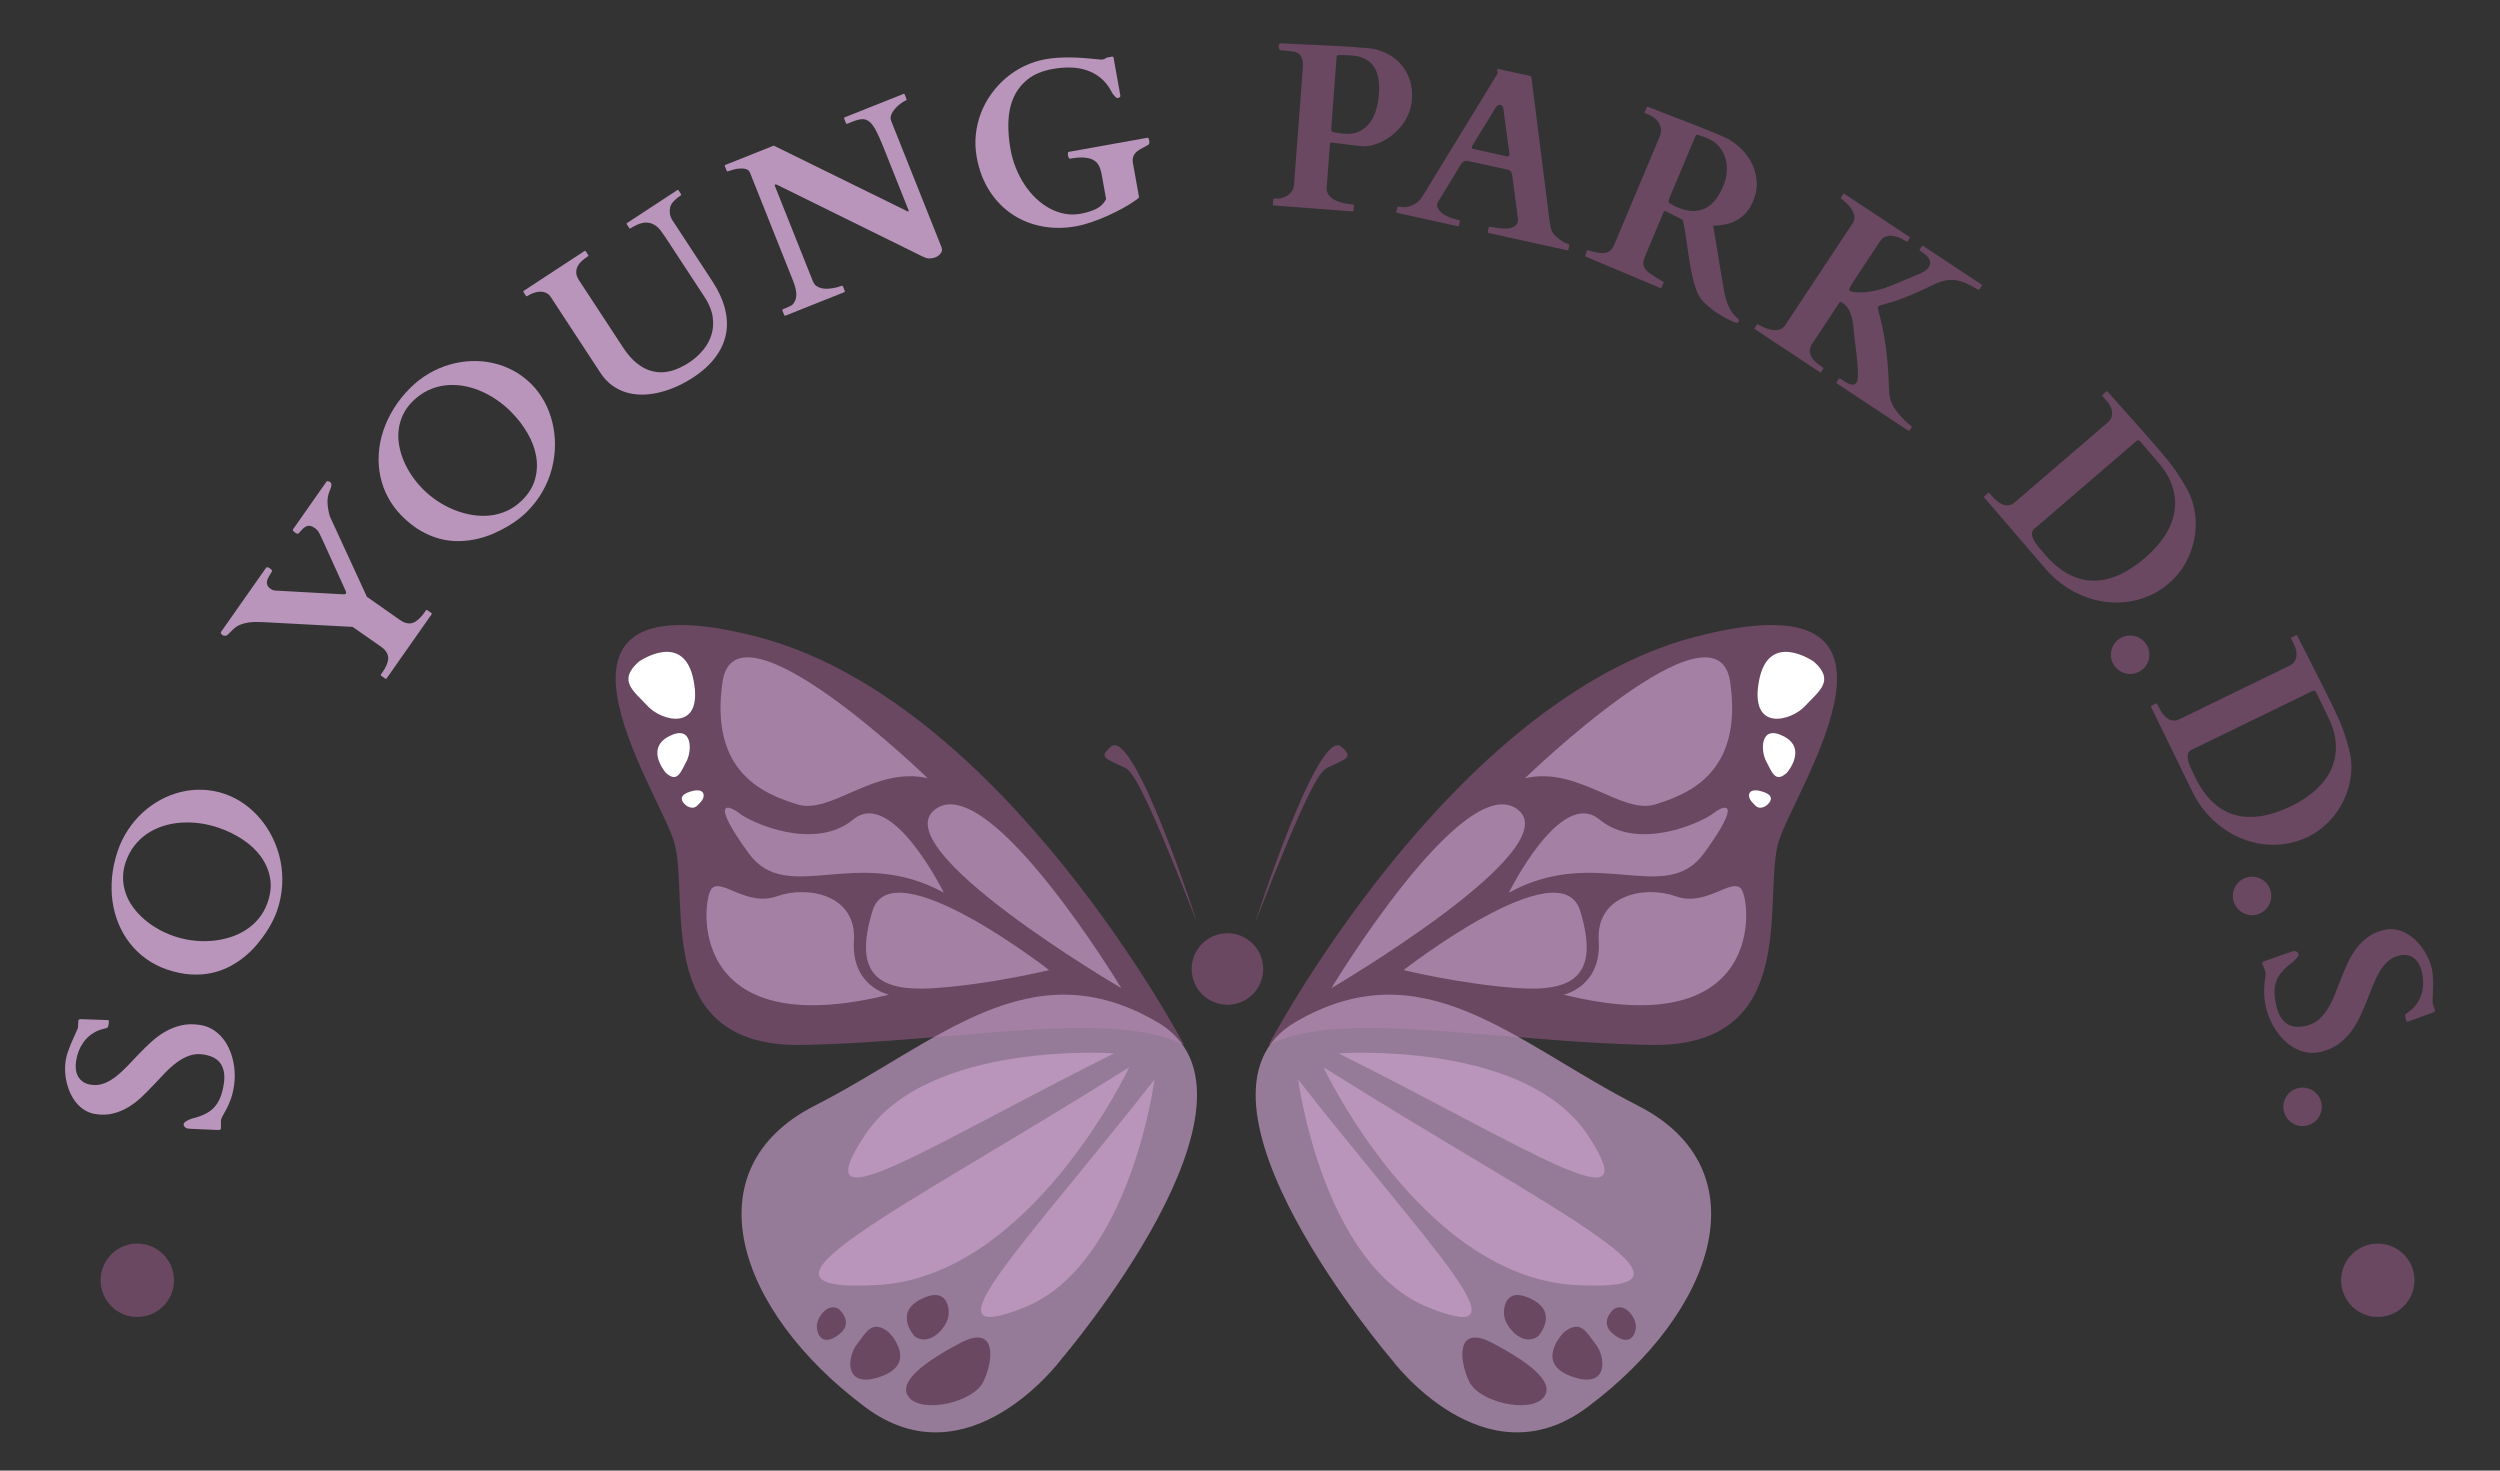 <?xml version="1.0" encoding="utf-8"?>
<!-- Generator: Adobe Illustrator 25.4.1, SVG Export Plug-In . SVG Version: 6.00 Build 0)  -->
<svg version="1.1" id="Layer_1" xmlns="http://www.w3.org/2000/svg" xmlns:xlink="http://www.w3.org/1999/xlink" x="0px" y="0px"
	 viewBox="0 0 1054.88 620.53" style="enable-background:new 0 0 1054.88 620.53;" xml:space="preserve">
<rect x="0" y="0" width="1054.88" height="620.53" fill="#333333" stroke="none"/>
<style type="text/css">
	.st0{fill:#B995BC;}
	.st1{fill:#6A4861;}
	.st2{fill:#3A2D3F;}
	.st3{fill:#AF6475;}
	.st4{fill:#FAC8C1;}
	.st5{fill:#FFFFFF;}
	.st6{opacity:0.74;fill:#B995BC;}
</style>
<g>
	<circle class="st1" cx="517.92" cy="408.87" r="15.09"/>
	<g>
		<path class="st1" d="M499.6,440.91c0,0-76.29-145.23-180.02-172.2c-103.74-26.97-42.53,63.28-35.27,86.1
			c7.26,22.82-10.37,87.14,53.94,86.1S469.03,425.34,499.6,440.91z"/>
		<path class="st6" d="M447.74,573.61c0,0-39,52.75-82.65,20.14c-54.73-40.89-73.61-100.56-21.38-127.18
			c52.24-26.62,90.55-66.92,144.67-35.26S447.74,573.61,447.74,573.61z"/>
		<path class="st6" d="M473.13,416.95c0,0-55.47-91.91-78.32-75.6C371.97,357.67,473.13,416.95,473.13,416.95z"/>
		<path class="st6" d="M442.67,409.33c0,0-66.35-51.66-74.51-25.01s2.18,34.26,26.11,32.63
			C418.2,415.32,442.67,409.33,442.67,409.33z"/>
		<path class="st6" d="M391.45,328.38c0,0-81.13-78.66-86.59-40.61s17.27,47.2,31.58,51.64S369.05,323.15,391.45,328.38z"/>
		<path class="st6" d="M398.24,376.68c0,0-21.83-44.43-38.2-30.9s-43.12,1.31-48.03-2.57c-4.91-3.88-12.55-5.84,3.82,16.73
			C332.2,382.53,361.19,356.26,398.24,376.68z"/>
		<path class="st6" d="M375.1,419.7c0,0-15.99-3.33-14.78-22.78c1.21-19.45-19.63-23.36-32.47-18.74
			c-12.84,4.62-23.5-7.98-27.62-3.13C296.11,379.9,289.15,440.92,375.1,419.7z"/>
		<path class="st1" d="M405.27,566.63c-13.81,7.23-27.42,16.5-21.57,23.16s26.82,1.92,31.13-6.59
			C419.15,574.68,421.03,558.38,405.27,566.63z"/>
		<path class="st1" d="M375.1,562.22c0,0,12.62,12.79-3.23,18.54c-15.85,5.76-14.49-8.11-10.43-13.33
			C365.5,562.22,367.89,556.42,375.1,562.22z"/>
		<path class="st1" d="M353.85,552.27c0,0,6.96,5.72,0,10.94c-6.96,5.22-9.2-0.29-9.2-3.62S348.88,549.53,353.85,552.27z"/>
		<path class="st1" d="M385.82,563.76c0,0-8.55-9.42,2.25-15.29c10.8-5.87,12.8,2.29,12.11,6.96
			C399.49,560.09,392.21,568.6,385.82,563.76z"/>
		<path class="st0" d="M487.13,455.55c0,0-10.22,78.11-54.84,96.08C387.68,569.6,431.79,526.15,487.13,455.55z"/>
		<path class="st0" d="M470.05,444.48c0,0-78.58-5.61-105.11,34.5C338.41,519.1,389.8,484.57,470.05,444.48z"/>
		<path class="st0" d="M476.49,450.31c0,0-41.54,88.41-106.4,91.91C305.23,545.72,378.62,511.85,476.49,450.31z"/>
		<path class="st5" d="M269.49,279.23c0,0,19.18-13.54,23.22,8.12s-13.56,16.94-19.41,10.6
			C267.44,291.6,260.48,287.28,269.49,279.23z"/>
		<path class="st5" d="M280.92,326.06c0,0-8.8-10.09,1.32-15.36c10.12-5.27,9.82,6.18,7.39,10.61
			C287.2,325.74,285.88,330.59,280.92,326.06z"/>
		<path class="st5" d="M289.94,340.17c0,0-5.77-3.86,1.11-6.08c6.88-2.23,6.52,2.3,4.82,4.08S293.21,341.88,289.94,340.17z"/>
	</g>
	<g>
		<path class="st1" d="M535.31,440.91c0,0,76.29-145.23,180.02-172.2c103.74-26.97,42.53,63.28,35.27,86.1
			c-7.26,22.82,10.37,87.14-53.94,86.1S565.88,425.34,535.31,440.91z"/>
		<path class="st6" d="M587.17,573.61c0,0,39,52.75,82.65,20.14c54.73-40.89,73.61-100.56,21.38-127.18
			c-52.24-26.62-90.55-66.92-144.67-35.26C492.41,462.96,587.17,573.61,587.17,573.61z"/>
		<path class="st6" d="M561.78,416.95c0,0,55.47-91.91,78.32-75.6C662.94,357.67,561.78,416.95,561.78,416.95z"/>
		<path class="st6" d="M592.24,409.33c0,0,66.35-51.66,74.51-25.01c8.16,26.65-2.18,34.26-26.11,32.63
			C616.71,415.32,592.24,409.33,592.24,409.33z"/>
		<path class="st6" d="M643.46,328.38c0,0,81.13-78.66,86.59-40.61c5.46,38.05-17.27,47.2-31.58,51.64S665.86,323.15,643.46,328.38z
			"/>
		<path class="st6" d="M636.67,376.68c0,0,21.83-44.43,38.2-30.9c16.37,13.54,43.12,1.31,48.03-2.57
			c4.91-3.88,12.55-5.84-3.82,16.73C702.71,382.53,673.72,356.26,636.67,376.68z"/>
		<path class="st6" d="M659.81,419.7c0,0,15.99-3.33,14.78-22.78c-1.21-19.45,19.63-23.36,32.47-18.74s23.5-7.98,27.62-3.13
			C738.8,379.9,745.76,440.92,659.81,419.7z"/>
		<path class="st1" d="M629.63,566.63c13.81,7.23,27.42,16.5,21.57,23.16s-26.82,1.92-31.13-6.59
			C615.76,574.68,613.88,558.38,629.63,566.63z"/>
		<path class="st1" d="M659.81,562.22c0,0-12.62,12.79,3.23,18.54c15.85,5.76,14.49-8.11,10.43-13.33
			C669.41,562.22,667.01,556.42,659.81,562.22z"/>
		<path class="st1" d="M681.06,552.27c0,0-6.96,5.72,0,10.94c6.96,5.22,9.2-0.29,9.2-3.62S686.03,549.53,681.06,552.27z"/>
		<path class="st1" d="M649.09,563.76c0,0,8.55-9.42-2.25-15.29c-10.8-5.87-12.8,2.29-12.11,6.96
			C635.41,560.09,642.7,568.6,649.09,563.76z"/>
		<path class="st0" d="M547.78,455.55c0,0,10.22,78.11,54.84,96.08C647.23,569.6,603.12,526.15,547.78,455.55z"/>
		<path class="st0" d="M564.86,444.48c0,0,78.58-5.61,105.11,34.5C696.5,519.1,645.11,484.57,564.86,444.48z"/>
		<path class="st0" d="M558.42,450.31c0,0,41.54,88.41,106.4,91.91C729.68,545.72,656.29,511.85,558.42,450.31z"/>
		<path class="st5" d="M765.42,279.23c0,0-19.18-13.54-23.22,8.12s13.56,16.94,19.41,10.6C767.47,291.6,774.43,287.28,765.42,279.23
			z"/>
		<path class="st5" d="M753.99,326.06c0,0,8.8-10.09-1.32-15.36c-10.12-5.27-9.82,6.18-7.39,10.61
			C747.71,325.74,749.03,330.59,753.99,326.06z"/>
		<path class="st5" d="M744.97,340.17c0,0,5.77-3.86-1.11-6.08c-6.88-2.23-6.52,2.3-4.82,4.08S741.7,341.88,744.97,340.17z"/>
	</g>
	<path class="st1" d="M529.62,389.27c0,0,26.56-82.61,36.33-74.23c5.61,4.82,1.89,5.02-6.04,9
		C556.69,325.66,551.32,333.75,529.62,389.27z"/>
	<path class="st1" d="M505.09,389.27c0,0-26.56-82.61-36.33-74.23c-5.61,4.82-1.89,5.02,6.04,9
		C478.02,325.66,483.39,333.75,505.09,389.27z"/>
	<g>
		<path class="st0" d="M93.23,476.19c-0.07,0.42-0.44,0.62-1.13,0.61c-3.06-0.12-5.44-0.22-7.13-0.29
			c-1.69-0.07-2.96-0.13-3.81-0.18c-0.84-0.05-1.39-0.09-1.63-0.11c-0.24-0.02-0.41-0.04-0.51-0.06c-0.35-0.06-0.71-0.28-1.08-0.66
			c-0.37-0.38-0.51-0.8-0.44-1.25c0.05-0.32,0.3-0.63,0.74-0.94c0.44-0.31,0.95-0.59,1.51-0.84c0.57-0.26,1.12-0.46,1.67-0.62
			c0.55-0.16,0.94-0.25,1.18-0.28c1.89-0.55,3.51-1.22,4.87-2.01c1.35-0.78,2.49-1.74,3.4-2.88c0.92-1.13,1.66-2.46,2.23-3.97
			c0.57-1.52,1.01-3.28,1.33-5.3c0.54-3.42,0.15-6.21-1.18-8.37c-1.33-2.16-3.8-3.53-7.41-4.1c-2.08-0.33-4.04-0.17-5.88,0.47
			c-1.84,0.64-3.6,1.59-5.29,2.83c-1.69,1.24-3.34,2.7-4.95,4.38c-1.61,1.68-3.24,3.4-4.9,5.17c-1.66,1.77-3.36,3.48-5.11,5.14
			c-1.75,1.66-3.63,3.08-5.62,4.27c-1.99,1.19-4.13,2.08-6.42,2.65c-2.29,0.57-4.77,0.65-7.46,0.22c-1.63-0.26-3.1-0.79-4.42-1.61
			c-1.31-0.81-2.47-1.81-3.46-2.98c-0.99-1.17-1.84-2.49-2.54-3.97c-0.7-1.47-1.24-3.01-1.63-4.61c-0.39-1.6-0.62-3.2-0.69-4.8
			c-0.07-1.6,0.01-3.14,0.24-4.61c0.19-1.18,0.48-2.36,0.88-3.52c0.4-1.17,0.83-2.31,1.3-3.43c0.47-1.12,0.97-2.25,1.49-3.38
			c0.52-1.13,1.02-2.25,1.49-3.35l0.21-3.21c0.04-0.29,0.19-0.45,0.45-0.49c0.25-0.04,0.48-0.06,0.67-0.07l11.49,0.39
			c0.16,0.03,0.24,0.25,0.24,0.68s-0.02,0.75-0.06,0.97c-0.03,0.19-0.1,0.48-0.21,0.85c-0.11,0.38-0.2,0.59-0.27,0.65
			c-0.11,0.08-0.33,0.17-0.66,0.26c-0.33,0.1-0.69,0.19-1.08,0.3c-0.39,0.1-0.8,0.21-1.21,0.33c-0.41,0.12-0.78,0.25-1.09,0.39
			c-2.61,1.16-4.69,2.85-6.23,5.06c-1.55,2.21-2.55,4.76-3,7.64c-0.2,1.25-0.24,2.44-0.12,3.57c0.12,1.13,0.42,2.15,0.92,3.05
			c0.5,0.9,1.19,1.65,2.08,2.27c0.89,0.62,2,1.03,3.34,1.24c1.95,0.31,3.79,0.13,5.52-0.53c1.73-0.66,3.4-1.63,5.03-2.89
			c1.63-1.27,3.25-2.75,4.86-4.44c1.61-1.69,3.25-3.42,4.92-5.17c1.67-1.75,3.42-3.46,5.26-5.12c1.84-1.66,3.8-3.09,5.89-4.28
			c2.09-1.19,4.34-2.06,6.76-2.62c2.41-0.55,5.05-0.6,7.89-0.15c1.89,0.3,3.59,0.9,5.12,1.82c1.53,0.91,2.87,2.03,4.02,3.36
			c1.15,1.33,2.12,2.83,2.9,4.49c0.79,1.67,1.39,3.41,1.8,5.23c0.42,1.82,0.66,3.66,0.72,5.52c0.07,1.86-0.04,3.66-0.31,5.38
			c-0.34,2.18-0.8,4.04-1.38,5.61c-0.58,1.56-1.15,2.9-1.74,4c-0.58,1.1-1.1,2.03-1.55,2.78c-0.44,0.75-0.71,1.4-0.8,1.94
			c-0.03,0.19-0.04,0.34-0.02,0.44L93.23,476.19z"/>
		<path class="st0" d="M116.88,384.37c-0.37,1.07-0.92,2.38-1.66,3.92c-0.74,1.54-1.68,3.19-2.82,4.93
			c-1.15,1.75-2.48,3.52-3.99,5.33c-1.51,1.81-3.23,3.5-5.16,5.08c-1.93,1.58-4.05,2.98-6.37,4.2c-2.32,1.22-4.84,2.13-7.56,2.72
			c-2.72,0.59-5.66,0.8-8.81,0.62c-3.16-0.18-6.53-0.88-10.11-2.11c-3.19-1.09-6.08-2.58-8.69-4.45c-2.61-1.87-4.89-4.05-6.84-6.53
			c-1.95-2.48-3.56-5.23-4.82-8.25c-1.26-3.02-2.12-6.19-2.58-9.54c-0.46-3.34-0.52-6.82-0.17-10.43c0.35-3.61,1.16-7.25,2.42-10.93
			c1.09-3.18,2.54-6.13,4.35-8.85c1.81-2.72,3.87-5.13,6.18-7.25c2.32-2.11,4.84-3.91,7.57-5.38c2.73-1.48,5.59-2.57,8.58-3.29
			c2.99-0.72,6.04-1.02,9.17-0.91c3.13,0.12,6.22,0.7,9.28,1.75c2.88,0.99,5.59,2.38,8.14,4.18c2.55,1.8,4.85,3.92,6.9,6.37
			c2.05,2.45,3.8,5.16,5.24,8.14s2.51,6.12,3.2,9.44c0.69,3.32,0.93,6.77,0.73,10.37C118.86,377.11,118.13,380.72,116.88,384.37z
			 M73.34,394.99c2.48,0.85,5.05,1.45,7.7,1.8c2.65,0.35,5.3,0.42,7.93,0.23c2.63-0.19,5.2-0.66,7.7-1.41
			c2.5-0.75,4.81-1.79,6.92-3.12c2.11-1.33,3.98-2.97,5.59-4.93c1.62-1.96,2.88-4.26,3.78-6.89c1.27-3.7,1.59-7.19,0.95-10.46
			c-0.64-3.27-1.95-6.24-3.94-8.93c-1.99-2.69-4.52-5.05-7.61-7.08c-3.08-2.03-6.43-3.67-10.05-4.91c-2.63-0.9-5.3-1.54-8-1.9
			c-2.7-0.36-5.36-0.45-7.97-0.27c-2.61,0.18-5.12,0.65-7.52,1.42c-2.4,0.77-4.63,1.84-6.67,3.2c-2.04,1.37-3.84,3.04-5.4,5.03
			c-1.55,1.98-2.78,4.29-3.69,6.92c-0.81,2.36-1.19,4.66-1.14,6.9c0.05,2.24,0.44,4.38,1.16,6.43s1.75,3.98,3.09,5.81
			c1.34,1.83,2.9,3.51,4.66,5.04c1.77,1.53,3.72,2.9,5.85,4.11C68.83,393.2,71.04,394.2,73.34,394.99z"/>
		<path class="st0" d="M149,264.66c-0.16-0.11-0.32-0.17-0.48-0.16l-37.41-1.99c-1.03-0.05-2.09-0.08-3.18-0.07
			c-1.09,0.01-2.18,0.09-3.27,0.26c-1.09,0.17-2.13,0.44-3.13,0.83c-1,0.39-1.9,0.93-2.71,1.63c-0.12,0.12-0.31,0.29-0.59,0.54
			c-0.27,0.25-0.54,0.51-0.82,0.79c-0.28,0.28-0.54,0.55-0.8,0.8c-0.26,0.26-0.45,0.44-0.57,0.55c-0.21,0.25-0.55,0.38-1.03,0.41
			c-0.47,0.02-0.83-0.05-1.07-0.22c-0.05-0.04-0.14-0.11-0.26-0.22c-0.12-0.11-0.23-0.22-0.32-0.34c-0.09-0.12-0.16-0.26-0.19-0.4
			c-0.04-0.14-0.01-0.28,0.08-0.42l18.95-26.99c0.21-0.29,0.47-0.38,0.79-0.28c0.32,0.11,0.59,0.23,0.8,0.38
			c0.27,0.19,0.53,0.4,0.79,0.65c0.26,0.24,0.3,0.5,0.12,0.76c-0.45,0.75-0.87,1.47-1.27,2.14c-0.39,0.67-0.65,1.3-0.77,1.89
			s-0.07,1.16,0.14,1.7c0.21,0.54,0.67,1.07,1.39,1.57c0.63,0.45,1.32,0.69,2.04,0.72l27.99,1.55c0.66,0.03,1.07,0.03,1.24,0.01
			c0.17-0.02,0.33-0.13,0.48-0.35c0.13-0.18,0.14-0.42,0.03-0.72c-0.11-0.29-0.26-0.67-0.46-1.12l-9.53-20.99
			c-0.35-0.8-0.76-1.65-1.23-2.56c-0.47-0.9-1.09-1.63-1.86-2.17c-0.74-0.52-1.4-0.84-1.98-0.94c-0.58-0.11-1.12-0.05-1.64,0.18
			c-0.52,0.23-1.03,0.59-1.53,1.09c-0.51,0.49-1.06,1.09-1.66,1.77c-0.23,0.27-0.51,0.33-0.84,0.18c-0.33-0.15-0.61-0.31-0.85-0.48
			c-0.18-0.13-0.39-0.33-0.63-0.59c-0.23-0.26-0.24-0.55-0.01-0.87l14.04-19.99c0.15-0.21,0.41-0.25,0.77-0.12s0.61,0.25,0.74,0.34
			c0.26,0.19,0.43,0.43,0.49,0.73c0.07,0.3,0.07,0.62,0.01,0.96c-0.06,0.34-0.15,0.67-0.28,0.99c-0.13,0.33-0.25,0.63-0.37,0.9
			c-0.64,1.53-0.96,3.01-0.96,4.46c0,1.44,0.17,2.98,0.53,4.61c0.04,0.23,0.12,0.57,0.23,1.02c0.12,0.46,0.19,0.72,0.22,0.78
			l15.63,33.94l14.03,9.85c1.59,1.12,3.11,1.57,4.56,1.36c1.45-0.21,3.02-1.28,4.7-3.23c0.23-0.27,0.51-0.63,0.82-1.09
			c0.32-0.45,0.59-0.83,0.81-1.15c0.09-0.13,0.19-0.19,0.3-0.18c0.11,0.02,0.19,0.04,0.24,0.08l1.75,1.23
			c0.05,0.04,0.11,0.1,0.16,0.2c0.05,0.1,0.03,0.21-0.06,0.34l-19,27.06c-0.09,0.13-0.19,0.19-0.3,0.17
			c-0.11-0.02-0.19-0.04-0.24-0.08l-1.75-1.23c-0.05-0.04-0.11-0.1-0.16-0.2c-0.05-0.09-0.03-0.21,0.06-0.34
			c0.21-0.29,0.47-0.67,0.79-1.13c0.33-0.46,0.58-0.85,0.76-1.16c1.26-2.24,1.74-4.08,1.44-5.52c-0.3-1.43-1.24-2.71-2.83-3.83
			L149,264.66z"/>
		<path class="st0" d="M222.19,216.1c-0.8,0.8-1.88,1.73-3.22,2.79c-1.34,1.06-2.92,2.12-4.72,3.18c-1.8,1.06-3.78,2.07-5.93,3.02
			c-2.16,0.95-4.45,1.71-6.88,2.28c-2.43,0.57-4.95,0.88-7.58,0.95c-2.62,0.07-5.28-0.23-7.98-0.9c-2.7-0.67-5.42-1.79-8.18-3.34
			c-2.75-1.55-5.46-3.68-8.13-6.36c-2.37-2.39-4.31-5-5.83-7.83s-2.6-5.79-3.25-8.89c-0.65-3.09-0.88-6.27-0.67-9.53
			c0.21-3.26,0.84-6.49,1.9-9.69c1.07-3.2,2.55-6.34,4.46-9.43c1.91-3.08,4.24-5.99,7-8.73c2.39-2.37,4.99-4.38,7.82-6.02
			c2.82-1.64,5.74-2.89,8.75-3.76c3.01-0.87,6.07-1.37,9.17-1.48c3.1-0.12,6.15,0.16,9.15,0.84c3,0.67,5.87,1.75,8.63,3.24
			c2.75,1.49,5.27,3.38,7.55,5.67c2.14,2.16,3.96,4.61,5.45,7.35c1.49,2.74,2.61,5.66,3.37,8.77s1.12,6.31,1.1,9.62
			c-0.02,3.31-0.46,6.6-1.3,9.89c-0.85,3.28-2.16,6.49-3.93,9.62C227.18,210.47,224.92,213.39,222.19,216.1z M178.44,206.38
			c1.85,1.86,3.89,3.53,6.11,5.02c2.23,1.48,4.56,2.72,7.01,3.71c2.45,0.99,4.96,1.71,7.53,2.14c2.57,0.43,5.1,0.52,7.59,0.27
			c2.49-0.26,4.88-0.9,7.2-1.95c2.31-1.05,4.46-2.55,6.44-4.51c2.78-2.76,4.6-5.75,5.47-8.96c0.87-3.21,1.01-6.46,0.41-9.75
			c-0.59-3.29-1.83-6.52-3.69-9.71c-1.86-3.19-4.15-6.14-6.84-8.85c-1.96-1.98-4.07-3.72-6.33-5.24s-4.6-2.78-7.03-3.77
			c-2.42-0.99-4.88-1.68-7.38-2.05c-2.49-0.37-4.96-0.4-7.4-0.08c-2.44,0.32-4.79,1.03-7.06,2.12c-2.27,1.09-4.39,2.62-6.37,4.58
			c-1.77,1.76-3.12,3.65-4.07,5.69c-0.95,2.04-1.55,4.13-1.81,6.28c-0.26,2.15-0.19,4.34,0.2,6.58s1.04,4.43,1.95,6.58
			c0.91,2.15,2.05,4.25,3.43,6.28C175.19,202.78,176.73,204.65,178.44,206.38z"/>
		<path class="st0" d="M230.52,123.63c-0.77-0.37-1.59-0.55-2.48-0.55c-0.89,0-1.81,0.16-2.76,0.48c-0.95,0.32-1.89,0.78-2.81,1.38
			c-0.22,0.14-0.4,0.11-0.54-0.11l-1.04-1.58c-0.14-0.22-0.12-0.39,0.07-0.51l25.67-16.82c0.14-0.09,0.25-0.11,0.34-0.05
			c0.09,0.05,0.16,0.11,0.19,0.16l1.04,1.58c0.03,0.06,0.06,0.14,0.07,0.24c0.01,0.11-0.05,0.21-0.18,0.29
			c-0.81,0.53-1.61,1.13-2.39,1.8c-0.78,0.67-1.41,1.43-1.88,2.28c-0.47,0.85-0.69,1.78-0.67,2.79c0.02,1.01,0.43,2.13,1.23,3.34
			l18.66,28.47c3.55,5.42,7.68,8.7,12.38,9.86c4.7,1.15,9.8-0.07,15.3-3.67c2.28-1.49,4.25-3.24,5.91-5.24
			c1.67-2,2.87-4.19,3.59-6.57c0.73-2.37,0.89-4.9,0.49-7.58c-0.4-2.68-1.53-5.44-3.4-8.28l-16.53-25.23
			c-0.6-0.92-1.26-1.85-1.96-2.78c-0.71-0.93-1.53-1.7-2.48-2.32c-0.95-0.62-2.04-0.98-3.26-1.08c-1.23-0.1-2.67,0.21-4.32,0.94
			c-0.75,0.34-1.35,0.64-1.81,0.92c-0.46,0.28-0.75,0.46-0.89,0.55c-0.22,0.14-0.4,0.11-0.54-0.11l-1.04-1.58
			c-0.14-0.22-0.11-0.4,0.11-0.54l21.2-13.89c0.13-0.09,0.25-0.11,0.34-0.05c0.09,0.06,0.16,0.11,0.19,0.16l1.04,1.59
			c0.04,0.05,0.05,0.14,0.05,0.26c0,0.12-0.06,0.21-0.16,0.28c-0.97,0.64-1.79,1.28-2.43,1.91c-0.65,0.64-1.11,1.16-1.38,1.57
			c-0.34,0.49-0.57,1.06-0.69,1.7c-0.12,0.64-0.17,1.27-0.13,1.88c0.03,0.62,0.14,1.2,0.32,1.77c0.17,0.56,0.38,1.02,0.61,1.37
			l17.03,26c2.5,3.82,4.25,7.58,5.25,11.28c0.99,3.7,1.18,7.28,0.56,10.73c-0.63,3.45-2.09,6.75-4.4,9.91
			c-2.31,3.16-5.5,6.07-9.59,8.75c-1.95,1.28-4.06,2.45-6.33,3.5c-2.27,1.06-4.59,1.91-6.98,2.54c-2.39,0.64-4.79,1.01-7.19,1.12
			c-2.41,0.11-4.73-0.13-6.97-0.72c-2.24-0.58-4.35-1.56-6.33-2.93s-3.75-3.24-5.29-5.59l-20.89-31.89
			C231.93,124.57,231.29,124,230.52,123.63z"/>
		<path class="st0" d="M331.14,133.17c-0.12-0.04-0.2-0.1-0.23-0.19l-0.79-1.98c-0.1-0.24-0.02-0.41,0.22-0.51
			c0.33-0.13,0.71-0.28,1.13-0.45c0.42-0.17,0.83-0.35,1.22-0.54c0.39-0.19,0.75-0.37,1.07-0.53c0.32-0.16,0.55-0.32,0.69-0.49
			c0.61-0.66,1.03-1.39,1.27-2.18c0.24-0.79,0.33-1.63,0.28-2.51c-0.06-0.88-0.23-1.81-0.51-2.78c-0.28-0.97-0.63-1.98-1.05-3.03
			l-17.96-45.06c-0.32-0.81-0.91-1.34-1.75-1.58c-0.84-0.24-1.75-0.31-2.71-0.23c-0.96,0.09-1.9,0.26-2.82,0.52
			c-0.92,0.26-1.61,0.48-2.06,0.66c-0.15,0.06-0.27,0.06-0.35-0.02c-0.08-0.07-0.13-0.14-0.16-0.2l-0.79-1.98
			c-0.02-0.06-0.03-0.14-0.02-0.25c0.01-0.11,0.09-0.19,0.24-0.25l20.43-8.14l56.04,27.54c0.21,0.09,0.36,0.16,0.45,0.21
			c0.09,0.05,0.18,0.06,0.27,0.02c0.12-0.05,0.18-0.12,0.17-0.22c-0.01-0.1-0.03-0.2-0.06-0.29l-10.68-26.8
			c-1.19-2.98-2.24-5.32-3.16-7.02c-0.92-1.7-1.86-2.92-2.81-3.64c-0.95-0.72-1.96-1.04-3.05-0.96c-1.08,0.08-2.38,0.42-3.88,1.02
			l-2.3,0.92c-0.15,0.06-0.27,0.05-0.35-0.02c-0.08-0.07-0.13-0.14-0.16-0.2l-0.79-1.99c-0.02-0.06-0.03-0.14-0.02-0.25
			c0.01-0.11,0.09-0.19,0.24-0.25l24.81-9.89c0.18-0.07,0.3-0.07,0.37,0.01c0.07,0.08,0.11,0.15,0.14,0.21l0.79,1.98
			c0.02,0.06,0.03,0.14,0.02,0.25c-0.01,0.11-0.09,0.19-0.24,0.25c-0.6,0.24-1.33,0.67-2.18,1.29c-0.85,0.62-1.64,1.33-2.36,2.14
			c-0.72,0.81-1.28,1.68-1.66,2.6c-0.38,0.92-0.41,1.8-0.07,2.64l21.27,53.37c0.2,0.51,0.25,0.99,0.15,1.43
			c-0.1,0.44-0.3,0.84-0.59,1.2c-0.29,0.36-0.64,0.68-1.03,0.96c-0.39,0.28-0.77,0.49-1.13,0.63c-0.6,0.24-1.35,0.39-2.25,0.45
			s-1.91-0.19-3.04-0.75l-61.41-30.26c-0.29-0.13-0.49-0.19-0.6-0.2c-0.11-0.01-0.24,0.02-0.39,0.08c-0.15,0.06-0.17,0.24-0.05,0.54
			l16.06,40.28c0.34,0.84,0.83,1.49,1.48,1.94c0.65,0.46,1.38,0.78,2.19,0.96c0.8,0.18,1.64,0.25,2.51,0.2
			c0.87-0.05,1.7-0.15,2.5-0.29c0.8-0.14,1.5-0.31,2.1-0.5c0.6-0.19,1.06-0.34,1.36-0.46c0.15-0.06,0.28-0.04,0.39,0.06
			c0.05,0.05,0.09,0.1,0.12,0.16l0.79,1.99c0.02,0.06,0.03,0.14,0.02,0.25s-0.09,0.19-0.24,0.25l-24.81,9.89
			C331.35,133.21,331.26,133.21,331.14,133.17z"/>
		<path class="st0" d="M412.12,66.27c-0.58-3.22-0.7-6.39-0.37-9.5c0.33-3.12,1.04-6.12,2.13-8.99c1.09-2.88,2.54-5.57,4.35-8.08
			c1.8-2.51,3.87-4.77,6.21-6.77c2.34-2,4.92-3.68,7.75-5.04c2.83-1.36,5.82-2.33,8.98-2.9c1.69-0.3,3.43-0.51,5.22-0.62
			c1.79-0.11,3.55-0.15,5.28-0.13c1.73,0.02,3.38,0.08,4.94,0.2c1.57,0.11,2.94,0.23,4.13,0.34c1.19,0.12,2.16,0.21,2.91,0.29
			c0.75,0.08,1.18,0.11,1.28,0.09l0.57-0.1c0.26-0.04,0.45-0.11,0.59-0.18c0.13-0.07,0.25-0.15,0.35-0.24
			c0.1-0.08,0.21-0.16,0.33-0.23c0.12-0.07,0.31-0.13,0.56-0.17l1.91-0.34c0.06-0.01,0.17-0.01,0.32,0.02
			c0.15,0.02,0.25,0.16,0.3,0.41l2.86,15.92c0.06,0.35-0.05,0.62-0.33,0.8c-0.28,0.18-0.53,0.29-0.75,0.33
			c-0.29,0.02-0.58-0.09-0.85-0.34c-0.28-0.25-0.54-0.53-0.79-0.84c-0.26-0.32-0.47-0.62-0.66-0.92c-0.18-0.29-0.31-0.52-0.37-0.67
			c-1.24-2.34-2.74-4.24-4.5-5.68c-1.76-1.44-3.71-2.53-5.87-3.26c-2.15-0.73-4.45-1.13-6.87-1.18c-2.43-0.06-4.93,0.15-7.51,0.61
			c-4.43,0.79-7.98,2.27-10.65,4.43c-2.67,2.16-4.66,4.77-5.97,7.83c-1.31,3.06-2.01,6.46-2.12,10.17
			c-0.11,3.72,0.2,7.55,0.91,11.51c0.49,2.71,1.24,5.32,2.25,7.84c1.01,2.52,2.23,4.86,3.65,7.02c1.42,2.16,3.03,4.09,4.82,5.79
			c1.79,1.7,3.69,3.1,5.71,4.2c2.02,1.1,4.13,1.86,6.33,2.29c2.2,0.43,4.44,0.43,6.74,0.02c2.58-0.46,4.8-1.15,6.66-2.06
			c1.86-0.91,3.25-2.29,4.17-4.13l-1.9-10.56c-0.25-1.37-0.63-2.56-1.16-3.57c-0.53-1.01-1.3-1.8-2.33-2.37
			c-1.02-0.57-2.33-0.91-3.93-1.02c-1.6-0.11-3.59,0.05-5.98,0.48c-0.19,0.03-0.36-0.12-0.51-0.48c-0.15-0.35-0.24-0.65-0.29-0.91
			c-0.03-0.16-0.04-0.44-0.03-0.83s0.11-0.61,0.3-0.65l33.27-5.97c0.26-0.05,0.44,0.11,0.55,0.47c0.11,0.36,0.19,0.63,0.22,0.82
			c0.03,0.16,0.04,0.42,0.04,0.78c0,0.36-0.1,0.63-0.3,0.79c-0.8,0.51-1.63,0.97-2.49,1.39c-0.86,0.42-1.64,0.9-2.33,1.45
			c-0.69,0.55-1.22,1.23-1.58,2.04c-0.37,0.8-0.44,1.83-0.21,3.07l2.51,13.96c0.04,0.26-0.02,0.48-0.2,0.68
			c-0.18,0.2-0.47,0.43-0.88,0.7c-1.63,1.18-3.51,2.36-5.63,3.53c-2.13,1.17-4.33,2.27-6.61,3.29s-4.57,1.91-6.87,2.69
			c-2.29,0.77-4.41,1.34-6.36,1.69c-4.94,0.89-9.71,0.9-14.3,0.03c-4.6-0.87-8.78-2.55-12.55-5.05c-3.77-2.5-6.98-5.78-9.61-9.84
			C414.92,76.53,413.11,71.75,412.12,66.27z"/>
		<path class="st1" d="M537.44,86.7c-0.26-0.02-0.37-0.19-0.35-0.51l0.15-2.03c0-0.03,0.02-0.1,0.06-0.22
			c0.04-0.11,0.16-0.16,0.35-0.14c1.1,0.08,2.14,0,3.11-0.25c0.98-0.25,1.84-0.62,2.59-1.12c0.75-0.5,1.37-1.12,1.84-1.86
			c0.48-0.74,0.75-1.57,0.82-2.47l3.7-49.2c0.12-1.61,0.06-2.89-0.2-3.84s-0.68-1.67-1.27-2.19c-0.59-0.52-1.36-0.87-2.31-1.05
			c-0.94-0.18-2.05-0.32-3.3-0.42l-2.18-0.16c-0.36-0.03-0.6-0.25-0.73-0.66c-0.13-0.42-0.18-0.77-0.16-1.06
			c0.01-0.16,0.06-0.4,0.15-0.72c0.09-0.32,0.28-0.5,0.58-0.54c0.03,0,0.14,0.01,0.31,0.02c0.18,0.01,0.49,0.03,0.95,0.05
			c0.45,0.02,1.06,0.05,1.82,0.09c0.76,0.04,1.75,0.09,2.98,0.15c1.78,0.1,3.68,0.2,5.7,0.28c2.02,0.09,4.07,0.18,6.14,0.27
			c2.07,0.09,4.12,0.19,6.14,0.29c2.02,0.1,3.92,0.22,5.69,0.36l6.83,0.51c2.58,0.19,5.07,0.82,7.46,1.88
			c2.39,1.06,4.47,2.5,6.25,4.34c1.78,1.84,3.15,4.06,4.12,6.67c0.97,2.6,1.34,5.56,1.09,8.85c-0.16,2.07-0.61,4.02-1.37,5.86
			s-1.72,3.52-2.89,5.02c-1.17,1.5-2.49,2.84-3.95,4.01c-1.47,1.17-2.99,2.14-4.55,2.9c-1.57,0.76-3.14,1.31-4.73,1.64
			c-1.38,0.25-2.67,0.33-3.87,0.24c-0.19-0.01-0.37-0.03-0.53-0.04l-11.53-1.45c-0.03,0-0.16-0.01-0.39-0.03
			c-0.23-0.02-0.39,0-0.49,0.06c-0.1,0.06-0.17,0.12-0.21,0.18c-0.04,0.06-0.06,0.19-0.08,0.38l-1.37,18.21
			c-0.09,1.26,0.17,2.33,0.8,3.2c0.63,0.88,1.49,1.6,2.56,2.16c1.08,0.57,2.3,1.01,3.67,1.32c1.37,0.32,2.74,0.52,4.09,0.62
			c0.19,0.02,0.3,0.07,0.33,0.17c0.03,0.1,0.04,0.18,0.03,0.25l-0.16,2.13c-0.01,0.07-0.04,0.14-0.09,0.24
			c-0.06,0.09-0.16,0.13-0.33,0.12L537.44,86.7z M561.77,54.64c0.01,0.26,0.07,0.5,0.17,0.72c0.1,0.22,0.32,0.36,0.67,0.42
			c0.13,0.01,0.36,0.04,0.7,0.1c0.34,0.06,0.73,0.12,1.18,0.19c0.45,0.07,0.94,0.14,1.47,0.21c0.53,0.07,1.05,0.13,1.57,0.17
			c2.16,0.16,4.09-0.13,5.79-0.88c1.7-0.75,3.14-1.86,4.34-3.35c1.2-1.48,2.15-3.28,2.84-5.39c0.69-2.11,1.14-4.45,1.33-7.03
			c0.4-5.33-0.37-9.31-2.31-11.96c-1.94-2.65-4.98-4.12-9.11-4.44c-0.45-0.03-0.87-0.06-1.26-0.07c-0.39-0.01-0.78-0.03-1.17-0.04
			c-0.39-0.01-0.8-0.03-1.24-0.04c-0.44-0.02-0.93-0.03-1.48-0.04c-0.19-0.01-0.45,0.01-0.76,0.07c-0.31,0.06-0.48,0.26-0.51,0.62
			l-2.21,29.3L561.77,54.64z"/>
		<path class="st1" d="M589.6,87.49c0.06-0.25,0.21-0.35,0.46-0.3c0.61,0.1,1.33,0.17,2.17,0.2c0.84,0.04,1.73-0.08,2.66-0.36
			c0.94-0.27,1.9-0.77,2.89-1.5c0.99-0.73,1.93-1.82,2.81-3.28l31.24-51.1c-0.01,0.03,0,0.02,0.03-0.04
			c0.03-0.06,0.05-0.12,0.07-0.18c0.05-0.22,0.02-0.52-0.08-0.89c-0.1-0.37-0.13-0.63-0.1-0.79c0.03-0.16,0.11-0.22,0.24-0.2
			l13.75,3.03c0.06,0.05,0.14,0.1,0.24,0.15c0.1,0.06,0.17,0.17,0.2,0.34l7.67,60.71c0.12,0.95,0.26,1.78,0.4,2.48
			c0.15,0.7,0.36,1.33,0.65,1.91c0.29,0.58,0.69,1.13,1.2,1.66c0.51,0.53,1.2,1.1,2.06,1.72c0.39,0.32,0.94,0.69,1.64,1.11
			s1.4,0.71,2.1,0.86c0.16,0.03,0.25,0.11,0.28,0.21c0.03,0.11,0.03,0.21,0.01,0.3l-0.4,1.8c-0.01,0.06-0.06,0.14-0.12,0.22
			c-0.07,0.08-0.18,0.11-0.34,0.07l-33.29-7.33c-0.16-0.03-0.25-0.11-0.28-0.21c-0.03-0.11-0.03-0.19-0.02-0.25l0.41-1.85
			c0.01-0.06,0.06-0.14,0.12-0.22c0.07-0.08,0.18-0.11,0.34-0.07c0.13,0.03,0.26,0.05,0.38,0.06c0.13,0.01,0.23,0.02,0.29,0.04
			c0.35,0.05,0.86,0.12,1.51,0.23c0.65,0.11,1.37,0.21,2.15,0.3c0.78,0.09,1.57,0.13,2.38,0.13c0.81,0,1.57-0.1,2.28-0.29
			c0.7-0.19,1.32-0.51,1.85-0.96c0.53-0.45,0.88-1.07,1.05-1.86c0.04-0.19,0.06-0.42,0.05-0.69l-2.44-18.49
			c-0.02-0.07-0.04-0.22-0.07-0.46c-0.03-0.24-0.11-0.49-0.23-0.77c-0.12-0.28-0.3-0.54-0.52-0.79c-0.23-0.25-0.53-0.42-0.91-0.5
			l-17.12-3.77c-0.41-0.09-0.78-0.07-1.1,0.06c-0.33,0.13-0.61,0.28-0.85,0.46s-0.44,0.37-0.6,0.57c-0.16,0.2-0.24,0.31-0.25,0.34
			c-1.67,2.75-3.07,5.07-4.22,6.95c-1.14,1.89-2.09,3.44-2.84,4.67c-0.75,1.23-1.33,2.18-1.75,2.85c-0.41,0.67-0.71,1.16-0.89,1.47
			c-0.18,0.31-0.31,0.54-0.38,0.69c-0.02,0.09-0.03,0.2-0.02,0.32c0.01,0.12,0.02,0.23,0.03,0.33c0.08,0.85,0.4,1.6,0.97,2.28
			c0.56,0.67,1.26,1.25,2.08,1.75s1.68,0.91,2.59,1.24c0.9,0.33,1.72,0.58,2.45,0.74l1.23,0.27c0.16,0.03,0.25,0.11,0.28,0.21
			c0.03,0.11,0.03,0.19,0.02,0.25l-0.41,1.85c-0.01,0.06-0.06,0.14-0.12,0.22c-0.07,0.08-0.18,0.11-0.34,0.08l-25.66-5.65
			c-0.25-0.06-0.35-0.21-0.3-0.46L589.6,87.49z M621.44,61.18c-0.1,0.14-0.18,0.29-0.25,0.44c-0.07,0.15-0.12,0.31-0.15,0.46
			c-0.04,0.19-0.03,0.35,0.04,0.48c0.07,0.13,0.25,0.23,0.53,0.29l14.23,3.13c0.35,0.08,0.59,0.06,0.73-0.06s0.23-0.27,0.28-0.46
			c0.03-0.16,0.05-0.3,0.05-0.44c0-0.13-0.02-0.29-0.05-0.46l-2.5-18.7c-0.06-0.48-0.23-0.85-0.5-1.13
			c-0.27-0.27-0.53-0.44-0.79-0.49c-0.25-0.06-0.56,0-0.93,0.17c-0.37,0.17-0.68,0.44-0.93,0.82L621.44,61.18z"/>
		<path class="st1" d="M669.58,105.81c0.01-0.03,0.06-0.09,0.13-0.18c0.07-0.09,0.2-0.1,0.38-0.03c0.18,0.08,0.47,0.17,0.89,0.27
			c0.41,0.1,0.84,0.21,1.28,0.33c0.44,0.12,0.86,0.21,1.25,0.29c0.39,0.08,0.67,0.13,0.83,0.16c1.86,0.33,3.32,0.19,4.36-0.41
			c1.04-0.6,1.84-1.55,2.39-2.87l19.12-45.49c0.63-1.49,0.81-2.8,0.55-3.93c-0.26-1.13-0.72-2.08-1.35-2.86
			c-0.64-0.78-1.32-1.38-2.03-1.8c-0.72-0.42-1.21-0.69-1.48-0.81l-1.7-0.72c-0.15-0.06-0.23-0.15-0.23-0.26
			c-0.01-0.11,0-0.19,0.03-0.25l0.83-1.97c0.02-0.06,0.07-0.12,0.13-0.18c0.06-0.06,0.19-0.07,0.38-0.02
			c0.03,0.01,0.1,0.04,0.2,0.08c0.1,0.04,0.32,0.13,0.66,0.25c0.33,0.12,0.82,0.31,1.45,0.56c0.63,0.25,1.52,0.59,2.67,1.04
			c1.65,0.66,3.42,1.35,5.32,2.08c1.89,0.73,3.8,1.46,5.74,2.2s3.85,1.48,5.73,2.22c1.88,0.74,3.65,1.45,5.29,2.14l4.52,1.9
			c2.36,0.99,4.59,2.4,6.7,4.24c2.11,1.83,3.82,3.95,5.15,6.35c1.33,2.4,2.13,5.03,2.43,7.89c0.29,2.86-0.21,5.81-1.48,8.86
			c-0.83,1.97-1.83,3.61-3.02,4.92c-1.18,1.31-2.49,2.36-3.93,3.14c-1.44,0.78-2.99,1.35-4.66,1.7c-1.68,0.35-3.42,0.55-5.23,0.59
			l4.53,27.19c0.39,2.34,1.04,4.59,1.96,6.75c0.92,2.16,2.28,3.97,4.09,5.43c0.21,0.16,0.32,0.3,0.32,0.43
			c0,0.12-0.03,0.26-0.09,0.41c-0.19,0.45-0.43,0.69-0.73,0.74c-0.3,0.05-0.71-0.03-1.21-0.25c-1.25-0.53-2.64-1.21-4.17-2.04
			c-1.53-0.84-3.02-1.78-4.47-2.83c-1.45-1.05-2.78-2.18-3.98-3.38c-1.2-1.21-2.1-2.46-2.71-3.77c-0.6-1.24-1.13-2.7-1.57-4.4
			c-0.45-1.7-0.86-3.5-1.24-5.39c-0.38-1.9-0.72-3.85-1.02-5.85c-0.3-2-0.58-3.96-0.85-5.86c-0.27-1.9-0.55-3.69-0.83-5.35
			c-0.28-1.67-0.58-3.1-0.87-4.32l-6.78-3.43c-0.03-0.01-0.15-0.06-0.36-0.15c-0.21-0.09-0.37-0.12-0.49-0.1
			c-0.11,0.02-0.2,0.06-0.25,0.1c-0.06,0.05-0.12,0.16-0.19,0.34l-8.01,19.07c-0.34,0.8-0.53,1.55-0.57,2.24
			c-0.04,0.68,0.09,1.35,0.4,1.99c0.31,0.64,0.8,1.26,1.48,1.86c0.68,0.6,1.55,1.22,2.63,1.84c0.17,0.11,0.41,0.26,0.73,0.46
			c0.32,0.2,0.66,0.43,1.03,0.67c0.37,0.24,0.74,0.48,1.1,0.7c0.36,0.22,0.68,0.39,0.95,0.5c0.18,0.08,0.26,0.16,0.26,0.27
			c-0.01,0.1-0.02,0.18-0.05,0.24l-0.83,1.97c-0.03,0.06-0.08,0.12-0.16,0.19c-0.08,0.07-0.2,0.08-0.35,0.01l-31.56-13.26
			c-0.15-0.06-0.16-0.31-0.03-0.75c0.13-0.44,0.27-0.83,0.42-1.19L669.58,105.81z M704.15,84.47c-0.07,0.25-0.09,0.5-0.07,0.73
			c0.02,0.24,0.19,0.44,0.51,0.61c0.26,0.14,0.64,0.36,1.14,0.66c0.51,0.3,1.24,0.65,2.19,1.05c2.63,1.1,4.96,1.61,7,1.52
			c2.04-0.09,3.84-0.61,5.39-1.55c1.55-0.94,2.89-2.22,4-3.82c1.11-1.6,2.07-3.36,2.87-5.27c0.84-2,1.32-4.03,1.45-6.08
			c0.13-2.05-0.09-3.97-0.66-5.76c-0.57-1.78-1.47-3.39-2.71-4.83c-1.24-1.43-2.8-2.55-4.68-3.34c-0.42-0.18-0.75-0.31-0.99-0.39
			c-0.24-0.08-0.48-0.17-0.71-0.25c-0.23-0.08-0.49-0.17-0.78-0.28c-0.29-0.1-0.7-0.25-1.22-0.43c-0.18-0.08-0.43-0.13-0.74-0.18
			c-0.32-0.04-0.54,0.1-0.68,0.42l-10.84,25.79L704.15,84.47z"/>
		<path class="st1" d="M781.68,94.28c0.61-0.92,0.87-1.85,0.78-2.8c-0.09-0.95-0.4-1.88-0.92-2.79c-0.52-0.91-1.2-1.78-2.04-2.6
			c-0.83-0.82-1.69-1.57-2.57-2.23c-0.22-0.14-0.25-0.32-0.11-0.54l0.91-1.38c0.14-0.22,0.31-0.26,0.5-0.14l27.46,18.16
			c0.13,0.09,0.2,0.19,0.18,0.29c-0.01,0.11-0.04,0.19-0.07,0.24l-0.91,1.38c-0.11,0.16-0.27,0.17-0.48,0.03
			c-0.78-0.52-1.67-1.01-2.66-1.47c-0.99-0.46-2.01-0.76-3.04-0.9c-1.03-0.14-2.03-0.04-2.99,0.29c-0.96,0.34-1.81,1.06-2.54,2.16
			l-11.01,16.65c-0.75,1.13-1.29,2.04-1.62,2.71c-0.33,0.68-0.34,1.11-0.05,1.31c0.16,0.11,0.32,0.2,0.48,0.29
			c0.16,0.08,0.33,0.13,0.52,0.14c2,0.32,3.95,0.38,5.84,0.19c1.89-0.19,3.75-0.53,5.57-1.03c1.83-0.5,3.63-1.11,5.41-1.84
			c1.78-0.72,3.57-1.48,5.37-2.27c0.99-0.43,1.99-0.84,3.03-1.23c1.03-0.38,2-0.78,2.91-1.19c0.91-0.41,1.73-0.84,2.47-1.31
			c0.73-0.47,1.32-1.02,1.74-1.67c0.48-0.73,0.69-1.42,0.61-2.07c-0.07-0.65-0.31-1.26-0.72-1.82c-0.41-0.56-0.9-1.07-1.49-1.54
			c-0.59-0.46-1.15-0.88-1.69-1.23l-0.41-0.27c-0.14-0.09-0.2-0.19-0.18-0.3c0.01-0.11,0.04-0.19,0.07-0.24l0.91-1.38
			c0.04-0.05,0.09-0.11,0.18-0.17c0.08-0.06,0.2-0.04,0.36,0.07l24.63,16.28c0.14,0.09,0.2,0.19,0.18,0.3
			c-0.01,0.11-0.04,0.19-0.07,0.24l-0.91,1.38c-0.05,0.08-0.16,0.16-0.32,0.22c-0.16,0.07-0.32,0.05-0.49-0.06
			c-1.68-1.03-3.26-1.89-4.74-2.55c-1.48-0.67-2.94-1.11-4.39-1.33c-1.45-0.22-2.94-0.18-4.47,0.1c-1.53,0.29-3.18,0.86-4.94,1.71
			c-3.04,1.48-5.7,2.71-7.97,3.69c-2.28,0.98-4.25,1.77-5.91,2.38c-1.66,0.61-3.05,1.07-4.15,1.39s-2.02,0.58-2.75,0.77
			c-0.73,0.19-1.32,0.37-1.75,0.53c-0.43,0.16-0.78,0.37-1.03,0.63c-0.04,0.36,0.03,0.92,0.22,1.69c0.19,0.77,0.44,1.78,0.76,3.04
			c0.31,1.25,0.67,2.79,1.06,4.6c0.39,1.81,0.77,3.97,1.13,6.48c0.36,2.51,0.68,5.4,0.96,8.67c0.28,3.27,0.48,6.96,0.59,11.08
			c0.03,2,0.49,3.89,1.37,5.68c0.88,1.78,2.08,3.45,3.61,5.01c0.78,0.82,1.4,1.47,1.87,1.93c0.47,0.47,0.85,0.83,1.15,1.08
			c0.3,0.26,0.54,0.46,0.74,0.6c0.19,0.15,0.41,0.3,0.65,0.46c0.13,0.09,0.19,0.19,0.18,0.3c-0.01,0.11-0.04,0.19-0.07,0.24
			l-0.86,1.3c-0.14,0.22-0.32,0.25-0.54,0.11l-30.14-19.93c-0.22-0.14-0.25-0.32-0.11-0.54l0.91-1.38c0.12-0.19,0.3-0.23,0.54-0.11
			c0.39,0.18,0.89,0.48,1.52,0.92c0.63,0.43,1.27,0.81,1.93,1.13c0.66,0.32,1.32,0.48,1.98,0.49c0.65,0.01,1.21-0.33,1.65-1
			c0.25-0.49,0.39-1.37,0.43-2.63c0.03-1.26,0-2.69-0.1-4.29c-0.11-1.6-0.26-3.26-0.46-4.99c-0.2-1.72-0.4-3.29-0.59-4.7
			c-0.25-1.68-0.44-3.34-0.56-5s-0.34-3.23-0.63-4.73c-0.29-1.49-0.74-2.85-1.34-4.06c-0.6-1.21-1.46-2.19-2.6-2.94l-0.77-0.51
			c-0.22-0.14-0.37-0.18-0.46-0.1c-0.09,0.08-0.2,0.21-0.32,0.4l-11.33,17.13c-0.8,1.22-1.18,2.33-1.13,3.33
			c0.05,1,0.36,1.92,0.91,2.76c0.56,0.83,1.27,1.59,2.13,2.28c0.86,0.69,1.7,1.3,2.51,1.84c0.13,0.09,0.2,0.19,0.18,0.3
			c-0.01,0.11-0.04,0.19-0.07,0.24l-0.86,1.3c-0.04,0.05-0.1,0.11-0.19,0.16c-0.09,0.05-0.21,0.04-0.34-0.05l-27.46-18.16
			c-0.19-0.13-0.21-0.29-0.07-0.51l0.91-1.38c0.14-0.22,0.32-0.25,0.54-0.11c0.94,0.58,1.95,1.09,3.04,1.52
			c1.09,0.43,2.16,0.71,3.2,0.84c1.04,0.13,2.02,0.04,2.93-0.25c0.91-0.29,1.67-0.9,2.28-1.81L781.68,94.28z"/>
		<path class="st1" d="M837.27,209.95c-0.13-0.15-0.16-0.27-0.09-0.37c0.07-0.1,0.11-0.16,0.13-0.18l1.58-1.36
			c0.02-0.02,0.09-0.06,0.2-0.11c0.11-0.05,0.22,0,0.35,0.15l0.7,0.81c0.44,0.52,1.02,1.13,1.74,1.84s1.52,1.3,2.41,1.77
			c0.89,0.47,1.85,0.71,2.86,0.72c1.01,0.01,2.02-0.42,3.03-1.29l39.26-33.74c0.76-0.65,1.26-1.37,1.51-2.16
			c0.24-0.78,0.31-1.57,0.21-2.36c-0.1-0.79-0.34-1.55-0.72-2.29c-0.38-0.74-0.8-1.38-1.27-1.92l-2.03-2.36
			c-0.13-0.15-0.16-0.27-0.09-0.37c0.06-0.1,0.11-0.16,0.13-0.18l1.58-1.36c0.02-0.02,0.09-0.06,0.2-0.11
			c0.11-0.05,0.22,0,0.35,0.15l0.7,0.81l13.27,14.91c1.25,1.4,2.59,2.93,4.03,4.57c1.44,1.65,2.77,3.18,3.99,4.61
			c1.33,1.55,2.5,2.95,3.52,4.21c1.02,1.26,1.96,2.5,2.82,3.72c0.86,1.22,1.7,2.49,2.52,3.79c0.82,1.3,1.69,2.79,2.62,4.47
			c1.78,3.21,2.91,6.64,3.41,10.3c0.49,3.65,0.39,7.26-0.3,10.82c-0.69,3.56-1.94,6.96-3.73,10.19c-1.79,3.23-4.07,6.02-6.82,8.39
			c-2.65,2.28-5.48,4.07-8.48,5.37c-3,1.3-6.07,2.15-9.2,2.56c-3.13,0.41-6.28,0.4-9.43-0.02c-3.16-0.42-6.23-1.24-9.2-2.44
			c-2.98-1.2-5.81-2.76-8.5-4.67c-2.69-1.91-5.13-4.15-7.33-6.7l-25-29.1L837.27,209.95z M858.46,223.05
			c-0.71,0.61-1.07,1.31-1.07,2.1c0,0.79,0.23,1.64,0.68,2.55c0.46,0.91,1.11,1.87,1.95,2.9c0.84,1.03,1.74,2.09,2.69,3.2
			c6.27,7.29,12.98,11.03,20.14,11.22c7.16,0.19,14.59-3.03,22.3-9.66c3.39-2.91,6.14-5.99,8.26-9.24
			c2.11-3.25,3.47-6.59,4.06-10.02c0.59-3.43,0.36-6.91-0.69-10.42s-3.07-7-6.04-10.46l-7.66-8.91c-0.32-0.37-0.61-0.54-0.87-0.53
			c-0.27,0.01-0.57,0.17-0.91,0.47l-42.65,36.65L858.46,223.05z"/>
		<path class="st1" d="M894.26,269.55c0.91-0.62,1.89-1.03,2.95-1.24c1.05-0.21,2.1-0.21,3.13-0.01c1.03,0.2,2,0.58,2.89,1.15
			c0.89,0.57,1.66,1.32,2.3,2.26c0.62,0.91,1.03,1.89,1.24,2.95c0.21,1.05,0.21,2.1,0.02,3.13c-0.2,1.04-0.59,2-1.17,2.91
			c-0.58,0.9-1.33,1.67-2.24,2.28c-0.94,0.64-1.93,1.05-2.97,1.25c-1.04,0.2-2.08,0.2-3.11,0c-1.03-0.2-2-0.59-2.91-1.17
			c-0.9-0.58-1.66-1.33-2.28-2.24c-0.64-0.94-1.05-1.93-1.25-2.97s-0.2-2.08,0-3.11c0.2-1.03,0.58-2,1.15-2.89
			C892.57,270.95,893.32,270.18,894.26,269.55z"/>
		<path class="st1" d="M907.64,298.3c-0.09-0.17-0.08-0.3,0-0.38c0.09-0.08,0.15-0.12,0.18-0.14l1.88-0.92
			c0.03-0.01,0.1-0.03,0.22-0.05c0.12-0.02,0.22,0.06,0.3,0.23l0.47,0.96c0.3,0.61,0.7,1.35,1.22,2.22
			c0.51,0.87,1.14,1.64,1.89,2.32c0.75,0.68,1.61,1.15,2.58,1.42c0.97,0.26,2.06,0.11,3.25-0.48l46.55-22.66
			c0.9-0.44,1.57-1.01,2-1.71c0.43-0.7,0.7-1.44,0.81-2.23c0.1-0.79,0.06-1.59-0.12-2.4c-0.18-0.81-0.43-1.54-0.74-2.18l-1.36-2.79
			c-0.08-0.18-0.08-0.3,0-0.38c0.09-0.08,0.15-0.12,0.18-0.14l1.88-0.91c0.03-0.01,0.1-0.03,0.22-0.05c0.12-0.02,0.22,0.06,0.3,0.23
			l0.47,0.96l9.04,17.8c0.85,1.67,1.76,3.49,2.73,5.45c0.97,1.96,1.87,3.78,2.69,5.47c0.89,1.83,1.67,3.49,2.34,4.97
			c0.67,1.48,1.26,2.92,1.78,4.32c0.52,1.4,1.01,2.84,1.48,4.31c0.46,1.47,0.93,3.13,1.4,4.99c0.9,3.56,1.13,7.16,0.68,10.82
			c-0.45,3.66-1.47,7.12-3.04,10.39c-1.58,3.27-3.64,6.24-6.2,8.9c-2.55,2.67-5.46,4.79-8.72,6.38c-3.14,1.53-6.33,2.54-9.57,3.04
			c-3.23,0.49-6.42,0.54-9.55,0.14c-3.13-0.4-6.17-1.21-9.12-2.42c-2.95-1.21-5.71-2.78-8.28-4.69c-2.57-1.92-4.92-4.14-7.03-6.68
			c-2.11-2.53-3.91-5.32-5.38-8.34l-16.79-34.49L907.64,298.3z M924.8,316.35c-0.84,0.41-1.37,1-1.57,1.76
			c-0.2,0.77-0.2,1.64,0.02,2.64c0.21,0.99,0.6,2.1,1.15,3.3c0.55,1.21,1.15,2.46,1.78,3.77c4.21,8.65,9.75,13.97,16.63,15.97
			c6.88,2,14.89,0.77,24.03-3.67c4.02-1.95,7.46-4.23,10.33-6.84c2.87-2.61,5.03-5.49,6.48-8.66c1.44-3.17,2.1-6.59,1.98-10.25
			c-0.13-3.66-1.19-7.55-3.19-11.65l-5.14-10.57c-0.21-0.44-0.45-0.68-0.71-0.73c-0.26-0.05-0.59,0.02-1,0.22l-50.56,24.61
			L924.8,316.35z"/>
		<path class="st1" d="M947.58,370.38c1.04-0.37,2.09-0.51,3.16-0.44c1.07,0.07,2.08,0.33,3.03,0.78c0.95,0.46,1.78,1.07,2.5,1.85
			c0.72,0.78,1.27,1.7,1.64,2.77c0.37,1.04,0.51,2.09,0.45,3.16c-0.07,1.07-0.33,2.08-0.79,3.03c-0.46,0.95-1.08,1.79-1.87,2.51
			c-0.79,0.72-1.71,1.27-2.74,1.64c-1.07,0.38-2.13,0.53-3.19,0.45c-1.06-0.07-2.06-0.34-3.01-0.79c-0.95-0.46-1.79-1.08-2.51-1.87
			c-0.73-0.79-1.27-1.71-1.64-2.74c-0.38-1.07-0.53-2.13-0.45-3.19c0.07-1.06,0.34-2.06,0.79-3.01c0.46-0.95,1.07-1.78,1.85-2.5
			C945.59,371.31,946.51,370.76,947.58,370.38z"/>
		<path class="st1" d="M954.55,406.63c-0.1-0.41,0.18-0.74,0.82-0.99c2.88-1.04,5.12-1.84,6.72-2.41c1.59-0.57,2.79-0.99,3.6-1.26
			c0.8-0.27,1.32-0.44,1.55-0.51c0.23-0.07,0.4-0.12,0.49-0.14c0.35-0.08,0.76-0.01,1.25,0.21c0.48,0.22,0.78,0.55,0.88,0.99
			c0.07,0.31-0.04,0.7-0.33,1.15c-0.29,0.45-0.65,0.9-1.08,1.35c-0.43,0.45-0.87,0.85-1.32,1.2c-0.45,0.35-0.78,0.59-0.98,0.7
			c-1.54,1.22-2.79,2.45-3.75,3.69c-0.96,1.24-1.65,2.55-2.08,3.95c-0.42,1.39-0.61,2.9-0.57,4.52c0.04,1.62,0.3,3.42,0.76,5.41
			c0.78,3.37,2.2,5.81,4.24,7.32c2.04,1.5,4.85,1.84,8.41,1.01c2.05-0.48,3.81-1.36,5.27-2.65c1.46-1.29,2.74-2.82,3.84-4.61
			c1.1-1.79,2.08-3.76,2.94-5.92c0.86-2.16,1.73-4.37,2.6-6.64c0.87-2.26,1.8-4.49,2.81-6.68c1-2.19,2.2-4.22,3.6-6.07
			c1.4-1.85,3.05-3.47,4.95-4.87c1.9-1.39,4.18-2.39,6.83-3.01c1.61-0.37,3.17-0.43,4.7-0.17c1.52,0.26,2.97,0.75,4.33,1.46
			c1.36,0.71,2.65,1.62,3.85,2.72c1.2,1.1,2.28,2.32,3.24,3.66c0.96,1.34,1.77,2.74,2.45,4.19c0.67,1.46,1.17,2.91,1.51,4.36
			c0.27,1.17,0.44,2.36,0.51,3.6c0.07,1.23,0.1,2.45,0.08,3.67c-0.02,1.22-0.06,2.45-0.12,3.69c-0.06,1.24-0.1,2.47-0.12,3.67
			l1.01,3.06c0.07,0.28-0.01,0.49-0.23,0.63c-0.22,0.13-0.42,0.24-0.6,0.31l-10.8,3.96c-0.16,0.04-0.32-0.14-0.47-0.54
			c-0.16-0.4-0.26-0.7-0.31-0.92c-0.04-0.19-0.09-0.48-0.13-0.87c-0.04-0.39-0.04-0.62,0.01-0.7c0.07-0.12,0.24-0.28,0.51-0.49
			c0.27-0.21,0.56-0.44,0.89-0.68c0.32-0.24,0.66-0.49,1-0.75c0.34-0.26,0.63-0.52,0.87-0.77c1.98-2.06,3.27-4.4,3.87-7.03
			c0.6-2.63,0.57-5.37-0.09-8.21c-0.29-1.23-0.69-2.35-1.23-3.35c-0.53-1.01-1.2-1.83-2-2.48c-0.8-0.65-1.72-1.09-2.78-1.32
			c-1.05-0.24-2.24-0.2-3.56,0.11c-1.92,0.45-3.56,1.3-4.91,2.56c-1.35,1.26-2.54,2.79-3.57,4.57c-1.03,1.78-1.98,3.76-2.83,5.94
			c-0.86,2.18-1.73,4.39-2.62,6.64s-1.87,4.49-2.95,6.72c-1.08,2.23-2.36,4.29-3.85,6.18c-1.49,1.89-3.25,3.55-5.28,4.97
			c-2.03,1.42-4.45,2.45-7.25,3.11c-1.86,0.43-3.67,0.51-5.43,0.24c-1.76-0.27-3.42-0.81-4.98-1.61c-1.57-0.8-3.02-1.82-4.38-3.07
			c-1.35-1.25-2.57-2.64-3.64-4.16c-1.07-1.53-1.99-3.15-2.75-4.85c-0.76-1.7-1.34-3.4-1.74-5.11c-0.5-2.14-0.78-4.05-0.83-5.71
			c-0.06-1.67-0.02-3.12,0.11-4.36c0.13-1.24,0.26-2.3,0.39-3.16c0.13-0.86,0.13-1.56,0.01-2.1c-0.04-0.19-0.09-0.33-0.15-0.41
			L954.55,406.63z"/>
		<path class="st1" d="M970.52,458.98c1.09-0.14,2.15-0.07,3.19,0.22c1.03,0.29,1.97,0.75,2.8,1.39c0.84,0.64,1.53,1.42,2.07,2.32
			c0.54,0.91,0.89,1.92,1.04,3.05c0.14,1.09,0.07,2.15-0.22,3.19c-0.29,1.03-0.75,1.97-1.39,2.8c-0.64,0.84-1.42,1.53-2.35,2.07
			c-0.92,0.55-1.93,0.89-3.02,1.04c-1.12,0.15-2.19,0.08-3.21-0.21c-1.02-0.29-1.95-0.75-2.78-1.4c-0.84-0.64-1.53-1.42-2.07-2.35
			c-0.55-0.92-0.89-1.93-1.04-3.02c-0.15-1.12-0.08-2.19,0.21-3.21c0.29-1.02,0.76-1.94,1.4-2.78c0.64-0.84,1.42-1.53,2.32-2.07
			C968.38,459.47,969.39,459.13,970.52,458.98z"/>
	</g>
	<circle class="st1" cx="57.93" cy="540.21" r="15.48"/>
	<circle class="st1" cx="1003.32" cy="540.21" r="15.48"/>
</g>
</svg>
